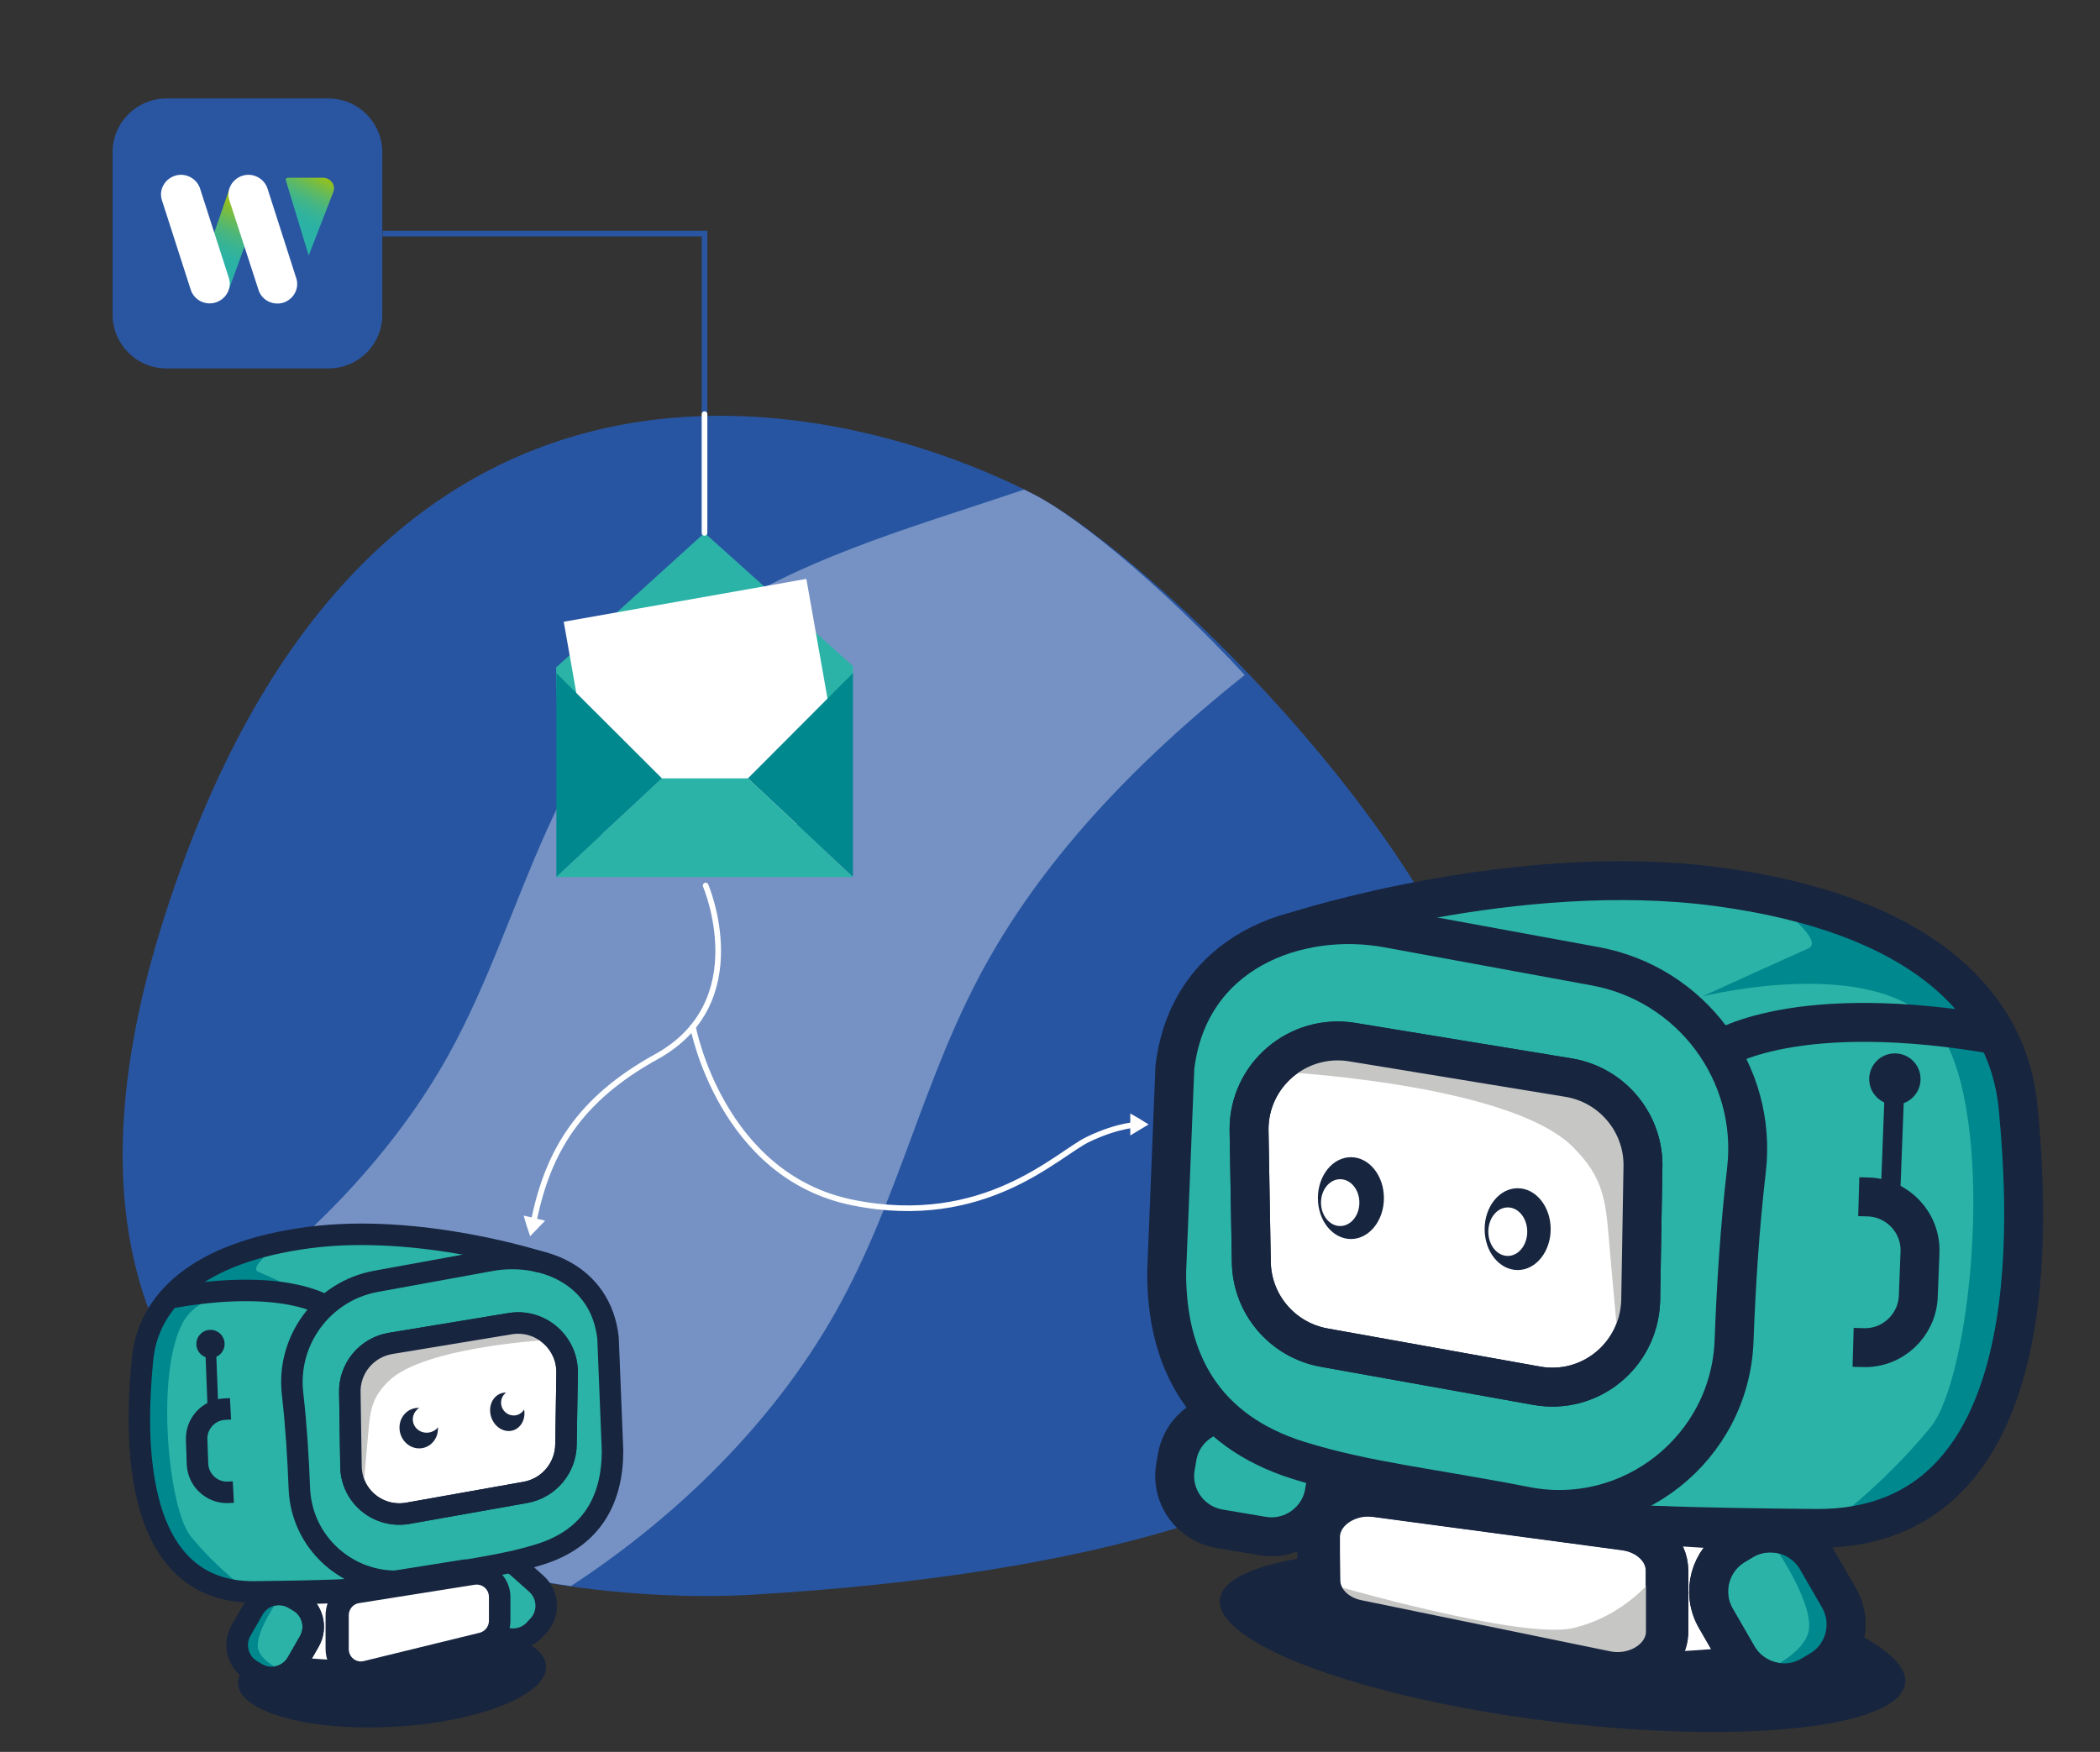 <?xml version="1.0" encoding="utf-8"?>
<!-- Generator: Adobe Illustrator 26.0.2, SVG Export Plug-In . SVG Version: 6.00 Build 0)  -->
<svg version="1.0" id="Calque_1" xmlns="http://www.w3.org/2000/svg" xmlns:xlink="http://www.w3.org/1999/xlink" x="0px" y="0px"
	 viewBox="0 0 744.3 621" style="enable-background:new 0 0 744.3 621;" xml:space="preserve">
<rect x="0" y="0" width="744.3" height="621" fill="#333333" stroke="none"/>
<style type="text/css">
	.st0{fill:#94C01F;}
	.st1{fill:#FFFFFF;fill-opacity:0.42;}
	.st2{fill:#2BB3A7;}
	.st3{fill:#2855A2;}
	.st4{opacity:0.2;}
	.st5{fill:#17253F;}
	.st6{opacity:0.36;clip-path:url(#SVGID_00000065046913678118520120000015392176169804119692_);fill:#FFFFFF;}
	.st7{fill:none;stroke:#17253F;stroke-width:11;stroke-linecap:round;stroke-miterlimit:10;}
	.st8{opacity:0.36;clip-path:url(#SVGID_00000131332331077686363950000001295964410222499729_);fill:#FFFFFF;}
	.st9{fill:#2955A1;}
	.st10{fill:url(#SVGID_00000109732581666534419680000008806243549857733036_);}
	.st11{fill:url(#SVGID_00000050628066382282422670000015508939840055721368_);}
	.st12{fill:url(#SVGID_00000068635490588213957450000007972764753384780206_);}
	.st13{fill:url(#SVGID_00000028306983104933339930000010321070815315505824_);}
	.st14{fill:none;}
	.st15{clip-path:url(#SVGID_00000143581415798545441630000011589306712410291342_);}
	.st16{opacity:0.36;fill:#FFFFFF;}
	.st17{fill:#FFFFFF;}
	.st18{opacity:0.6;fill:#2255A2;}
	.st19{fill:#2255A2;}
	.st20{opacity:0.46;fill:#2255A2;}
	.st21{fill:#D2D2D4;}
	.st22{opacity:0.61;fill:#FFFFFF;}
	.st23{fill:#BABBC2;}
	.st24{fill:url(#SVGID_00000110454133261974646300000012261095178385367460_);}
	.st25{fill:url(#SVGID_00000179607989035599132310000011265984165232361395_);}
	.st26{fill:#1A1A1A;}
	.st27{fill:none;stroke:#2855A2;stroke-width:2;stroke-miterlimit:10;}
	.st28{opacity:0.69;fill:#17253F;}
	.st29{fill:#2BB3A7;stroke:#17253F;stroke-width:7.453;stroke-miterlimit:10;}
	.st30{fill:#00888F;}
	.st31{fill:none;stroke:#17253F;stroke-width:7.453;stroke-miterlimit:10;}
	.st32{fill:#FFFFFF;stroke:#17253F;stroke-width:7.453;stroke-miterlimit:10;}
	.st33{fill:none;stroke:#17253F;stroke-width:3.727;stroke-miterlimit:10;}
	.st34{fill:#C6C6C5;}
	.st35{opacity:0.36;clip-path:url(#SVGID_00000103956348450655284810000002419088960476852923_);fill:#FFFFFF;}
	.st36{fill:#FFFFFF;stroke:#17253F;stroke-width:13.843;stroke-miterlimit:10;}
	.st37{fill:#17253F;stroke:#17253F;stroke-width:6;stroke-miterlimit:10;}
	.st38{fill:none;stroke:#17253F;stroke-width:12.802;stroke-linecap:round;stroke-miterlimit:10;}
	.st39{opacity:0.7;fill:#FFFFFF;}
	.st40{fill:none;stroke:#FFFFFF;stroke-width:4;stroke-linecap:round;stroke-miterlimit:10;}
	.st41{fill:none;stroke:#17253F;stroke-width:13.843;stroke-miterlimit:10;}
	.st42{fill:none;stroke:#17253F;stroke-width:6.921;stroke-miterlimit:10;}
	.st43{fill:none;stroke:#17253F;stroke-width:13.843;stroke-linecap:round;stroke-miterlimit:10;}
	.st44{fill:none;stroke:#17253F;stroke-width:13.843;stroke-linecap:round;stroke-linejoin:round;stroke-miterlimit:10;}
	.st45{fill:none;stroke:#FFFFFF;stroke-width:5;stroke-linecap:round;stroke-miterlimit:10;}
	.st46{clip-path:url(#SVGID_00000128447803360983547630000002213527096696154768_);}
	.st47{fill:url(#SVGID_00000052806570930937027730000001903485438285696658_);}
	.st48{fill:#D2D2D4;stroke:#F2F2F2;stroke-width:8.77;stroke-miterlimit:10;}
	.st49{fill:#DE2537;}
	.st50{opacity:0.2;fill:#FFFFFF;}
	.st51{opacity:0.3;fill:#FFFFFF;}
	.st52{fill:#C72537;}
	.st53{fill:#808080;}
	.st54{fill:#FFD500;stroke:#F2F2F2;stroke-width:8.77;stroke-miterlimit:10;}
	.st55{fill:#FFC200;}
	.st56{fill:#CF001D;}
	.st57{clip-path:url(#SVGID_00000019658028877587343700000012232978476728955583_);}
	
		.st58{clip-path:url(#SVGID_00000019658028877587343700000012232978476728955583_);fill:#D2D2D4;stroke:#F2F2F2;stroke-width:8.77;stroke-miterlimit:10;}
	.st59{clip-path:url(#SVGID_00000134953043509104823200000016127793475662083742_);}
	.st60{fill:#FF5B5B;}
	.st61{fill:#FF193D;}
	.st62{fill:#E1F1FA;}
	.st63{fill:#FFF261;}
	.st64{fill:#1B3B6B;}
	.st65{fill:#06CCAB;}
	.st66{fill:#CDEBFC;}
	.st67{fill:#FDBF00;}
	.st68{fill:#001035;}
	.st69{fill:#1CADB5;}
	.st70{fill:#4655C4;}
	.st71{fill:#ECEBF2;}
	.st72{fill:#342F4C;}
	.st73{fill:none;stroke:#342F4C;stroke-width:1.349;stroke-miterlimit:10;}
	.st74{fill:#FF6F43;}
	.st75{fill:none;stroke:#FF6F43;stroke-width:2.083;stroke-miterlimit:10;}
	.st76{fill:none;stroke:#342F4C;stroke-width:1.337;stroke-linecap:round;stroke-linejoin:round;stroke-miterlimit:10;}
	.st77{fill:url(#XMLID_00000061460461788301302600000015801644272447516581_);}
	.st78{fill:none;stroke:#ECEBF2;stroke-width:2.083;stroke-linecap:round;stroke-linejoin:round;stroke-dasharray:4.176,5.567;}
	.st79{fill:none;stroke:#ECEBF2;stroke-width:2.083;stroke-linecap:round;stroke-linejoin:round;stroke-miterlimit:10;}
	.st80{opacity:0.5;}
	.st81{fill:none;stroke:#ECEBF2;stroke-width:1.248;stroke-linecap:round;stroke-linejoin:round;stroke-miterlimit:10;}
	.st82{fill:url(#XMLID_00000098899289544045040260000000740944287759452818_);}
	.st83{fill:url(#XMLID_00000155824883483616881510000003643402003280947095_);}
	.st84{fill:url(#XMLID_00000163751176247369925800000000196269570921563277_);}
	.st85{fill:url(#XMLID_00000141424218656673077190000007645064459430711211_);}
	.st86{fill:url(#XMLID_00000055702518223382816910000004053192011061731975_);}
	.st87{fill:url(#XMLID_00000003795310487057980630000011821479234101043357_);}
	.st88{fill:url(#XMLID_00000078764469910561330100000012067462062494401960_);}
	.st89{clip-path:url(#XMLID_00000008834657762746153780000012031697343103396485_);fill:#304799;}
	.st90{clip-path:url(#XMLID_00000046320683404577192350000002336942006652254386_);fill:#DB5131;}
	.st91{clip-path:url(#SVGID_00000108996643518503057860000013121547350660653196_);}
	.st92{fill:url(#XMLID_00000016061578717724000810000016053270161340459669_);}
	.st93{fill:url(#XMLID_00000066509741389092820650000009766519523566593425_);}
	.st94{fill:url(#XMLID_00000183955434160022472350000008540997776031483306_);}
	.st95{fill:url(#XMLID_00000086670516792177175110000017354771238304668066_);}
	.st96{fill:#FFFFED;}
	.st97{fill:url(#XMLID_00000028310915487863503200000010850979505021565332_);}
	.st98{fill:url(#XMLID_00000158022373465852020360000001258476159855249834_);}
	.st99{fill:url(#XMLID_00000121259513785766452370000017880723689627954060_);}
	.st100{clip-path:url(#XMLID_00000124860554037375619900000008003694372848994988_);fill:#2940A1;}
	.st101{fill:#CCCCCC;}
	.st102{fill:url(#SVGID_00000132053063300946353230000011500822797006553771_);}
	.st103{fill:url(#SVGID_00000062166922597264123840000017475178431136797620_);}
	.st104{fill:#4D4D4D;}
	.st105{fill:none;stroke:#ECEBF2;stroke-width:1.015;stroke-miterlimit:10;stroke-dasharray:5.546,5.546;}
	.st106{fill:#666666;}
	.st107{fill:url(#XMLID_00000013151393129906508560000008232110033606171542_);}
	.st108{fill:url(#XMLID_00000017475676355538332000000002475358384339302317_);}
	.st109{fill:none;stroke:#000000;stroke-width:2;stroke-linecap:round;stroke-miterlimit:10;}
	.st110{fill:#ABDED9;}
	.st111{fill:#FFFFFF;stroke:#000000;stroke-width:1.144;}
	.st112{fill-rule:evenodd;clip-rule:evenodd;fill:#2855A2;}
	.st113{fill-rule:evenodd;clip-rule:evenodd;}
	.st114{fill:none;stroke:#999999;stroke-width:1.524;stroke-miterlimit:10;}
	.st115{fill:none;stroke:#FFFFFF;stroke-width:2.774;stroke-linecap:round;stroke-miterlimit:10;}
	.st116{fill:#A0041E;}
	.st117{fill:#FFCC4D;}
	.st118{fill:#55ACEE;}
	.st119{fill:#FFFFFF;fill-opacity:0.87;}
	.st120{fill:none;stroke:#000000;stroke-width:0.943;stroke-opacity:0.12;}
	.st121{fill:#E1E8ED;}
	.st122{fill:#2BB3A7;stroke:#17253F;stroke-width:13.793;stroke-miterlimit:10;}
	.st123{fill:none;stroke:#17253F;stroke-width:13.793;stroke-miterlimit:10;}
	.st124{fill:#FFFFFF;stroke:#17253F;stroke-width:15.037;stroke-linecap:round;stroke-linejoin:round;stroke-miterlimit:10;}
	.st125{fill:none;stroke:#17253F;stroke-width:6.896;stroke-miterlimit:10;}
	.st126{fill:#FFFFFF;stroke:#17253F;stroke-width:13.793;stroke-miterlimit:10;}
	.st127{fill:none;stroke:#17253F;stroke-width:13.793;stroke-linejoin:bevel;stroke-miterlimit:10;}
	.st128{fill:none;stroke:#17253F;stroke-width:15.037;stroke-miterlimit:10;}
	.st129{fill:url(#SVGID_00000072991468968559487630000014164567142227354514_);}
	.st130{fill:none;stroke:#FFFFFF;stroke-width:6.731;stroke-linecap:round;stroke-miterlimit:10;}
	.st131{fill:url(#SVGID_00000110454448166053909490000014764412216379299235_);}
	.st132{fill:none;stroke:#FFFFFF;stroke-width:4.677;stroke-linecap:round;stroke-miterlimit:10;}
	.st133{fill:url(#SVGID_00000150799879805414542990000010373954259752802706_);}
	.st134{fill:none;stroke:#FFFFFF;stroke-width:6.348;stroke-linecap:round;stroke-miterlimit:10;}
	.st135{clip-path:url(#SVGID_00000029015763132331327460000017994678152805907606_);}
	
		.st136{clip-path:url(#SVGID_00000029015763132331327460000017994678152805907606_);fill:#D2D2D4;stroke:#F2F2F2;stroke-width:8.77;stroke-miterlimit:10;}
	.st137{clip-path:url(#SVGID_00000066476660403023395600000015426555525686449842_);}
	.st138{fill:#2BB3A7;stroke:#17253F;stroke-width:7.771;stroke-miterlimit:10;}
	.st139{fill:none;stroke:#17253F;stroke-width:7.771;stroke-miterlimit:10;}
	.st140{fill:none;stroke:#333333;stroke-width:7.453;stroke-linecap:round;stroke-linejoin:round;stroke-miterlimit:10;}
	.st141{fill:#2822A2;}
	.st142{fill:#FFA900;}
	.st143{fill:#C9C9C8;}
	.st144{fill:#CE882A;}
	.st145{fill:#E9AE48;}
	.st146{fill:#B2B1B4;}
	.st147{fill:#F8BC1E;}
	.st148{fill:#686869;}
	.st149{fill:#4E4E4F;}
	.st150{fill:#F7CE2C;}
	.st151{fill:none;stroke:#666666;stroke-width:2;stroke-miterlimit:10;}
	.st152{fill:url(#XMLID_00000078007919775585429670000004817789561110816660_);}
	.st153{fill:url(#XMLID_00000056387473020318186080000012606522813049874874_);}
	.st154{fill:url(#XMLID_00000144327609047145570220000003545929795823291283_);}
	.st155{clip-path:url(#XMLID_00000161620646839055986750000007552266404836266918_);fill:#2940A1;}
	.st156{fill:url(#SVGID_00000051345859256276239990000004613969582533367478_);}
	.st157{fill:url(#SVGID_00000127722153177722846700000009335824862371845025_);}
	.st158{fill:url(#XMLID_00000022556891259674982860000006062286086082903227_);}
	.st159{fill:url(#XMLID_00000038385509572200108870000015379231575802558866_);}
	.st160{fill:none;stroke:#FFFFFF;stroke-width:2.859;stroke-linecap:round;stroke-miterlimit:10;}
	.st161{fill:none;stroke:#000000;stroke-width:0.972;stroke-opacity:0.12;}
	.st162{fill:none;stroke:#666666;stroke-width:1.016;stroke-miterlimit:10;}
	.st163{fill:none;stroke:#000000;stroke-width:2.774;stroke-linecap:round;stroke-miterlimit:10;}
	.st164{fill:none;stroke:#2855A2;stroke-width:2.774;stroke-linecap:round;stroke-miterlimit:10;}
	.st165{fill:#0068B3;}
	.st166{fill:url(#SVGID_00000110434165700112157050000017073688771548819585_);}
	.st167{fill-rule:evenodd;clip-rule:evenodd;fill:#FFFFFF;}
	.st168{clip-path:url(#SVGID_00000169553393401883940400000013084878512766508715_);}
	.st169{fill-rule:evenodd;clip-rule:evenodd;fill-opacity:0.87;}
	.st170{fill-opacity:0.87;}
	.st171{fill:none;stroke:#B3B3B3;stroke-width:1.019;stroke-miterlimit:10;}
	.st172{fill:none;stroke:#666666;stroke-width:2;stroke-miterlimit:10;stroke-dasharray:11.605,11.605;}
	.st173{fill:none;stroke:#666666;stroke-width:2;stroke-miterlimit:10;stroke-dasharray:11.099,11.099;}
	.st174{fill:none;stroke:#DE2537;stroke-width:2.225;stroke-miterlimit:10;}
	.st175{opacity:0.36;clip-path:url(#SVGID_00000060001075879194190500000001919512888947761809_);fill:#FFFFFF;}
	.st176{fill:none;stroke:#94C01F;stroke-width:2.225;stroke-miterlimit:10;}
	.st177{fill:none;stroke:#FF6F43;stroke-width:2.225;stroke-miterlimit:10;}
	.st178{fill:url(#XMLID_00000051367306933325741430000015120489528286177943_);}
	.st179{fill:url(#XMLID_00000012469972006740656620000001666207381083998647_);}
	.st180{fill:url(#XMLID_00000005956624686705442830000009528217461177755557_);}
	.st181{fill:url(#XMLID_00000110462723493929862890000003370856116559918780_);}
	.st182{fill:#2BB3A7;stroke:#17253F;stroke-width:7.617;stroke-miterlimit:10;}
	.st183{fill:none;stroke:#17253F;stroke-width:7.617;stroke-miterlimit:10;}
	.st184{fill:none;stroke:#17253F;stroke-width:3.808;stroke-miterlimit:10;}
	.st185{fill:#FFFFFF;stroke:#17253F;stroke-width:7.617;stroke-miterlimit:10;}
	.st186{fill:url(#SVGID_00000130612338467332586230000002435687589176723372_);}
	.st187{fill:url(#SVGID_00000106834411460416027160000006473327814344684686_);}
	.st188{fill:none;stroke:#2955A1;stroke-width:2;stroke-miterlimit:10;}
	.st189{fill:none;stroke:#FFFFFF;stroke-width:2;stroke-linecap:round;stroke-miterlimit:10;}
	.st190{fill:#2BB3A7;stroke:#17253F;stroke-width:14.796;stroke-miterlimit:10;}
	.st191{fill:#FFFFFF;stroke:#17253F;stroke-width:14.796;stroke-miterlimit:10;}
	.st192{fill:none;stroke:#17253F;stroke-width:14.796;stroke-miterlimit:10;}
	.st193{fill:none;stroke:#666666;stroke-width:2.666;stroke-miterlimit:10;stroke-dasharray:15.995;}
	.st194{fill:#D2D2D4;stroke:#F2F2F2;stroke-width:8.738;stroke-miterlimit:10;}
	.st195{fill:#FFD500;stroke:#F2F2F2;stroke-width:8.738;stroke-miterlimit:10;}
	.st196{fill:none;stroke:#17253F;stroke-width:11.217;stroke-linecap:round;stroke-miterlimit:10;}
	.st197{fill:#2BB3A7;stroke:#17253F;stroke-width:7.6;stroke-miterlimit:10;}
	.st198{fill:none;stroke:#17253F;stroke-width:7.6;stroke-miterlimit:10;}
	.st199{fill:#FFFFFF;stroke:#17253F;stroke-width:7.6;stroke-miterlimit:10;}
	.st200{fill:none;stroke:#17253F;stroke-width:3.8;stroke-miterlimit:10;}
	.st201{clip-path:url(#SVGID_00000123414463501266118840000002685856403747041416_);}
	.st202{fill:#D2D2D4;stroke:#F2F2F2;stroke-width:8.942;stroke-miterlimit:10;}
	.st203{fill:#FFD500;stroke:#F2F2F2;stroke-width:8.942;stroke-miterlimit:10;}
	
		.st204{clip-path:url(#SVGID_00000123414463501266118840000002685856403747041416_);fill:#D2D2D4;stroke:#F2F2F2;stroke-width:8.942;stroke-miterlimit:10;}
	.st205{clip-path:url(#SVGID_00000087391359273129631870000012449609931236443541_);}
	.st206{fill:#2BB3A7;stroke:#17253F;stroke-width:7.924;stroke-miterlimit:10;}
	.st207{fill:none;stroke:#17253F;stroke-width:7.924;stroke-miterlimit:10;}
	.st208{fill:none;stroke:#333333;stroke-width:7.6;stroke-linecap:round;stroke-linejoin:round;stroke-miterlimit:10;}
	.st209{fill:#2BB3A7;stroke:#17253F;stroke-width:6.161;stroke-miterlimit:10;}
	.st210{fill:none;stroke:#17253F;stroke-width:6.161;stroke-miterlimit:10;}
	.st211{fill:#FFFFFF;stroke:#17253F;stroke-width:6.161;stroke-miterlimit:10;}
	.st212{fill:none;stroke:#17253F;stroke-width:3.081;stroke-miterlimit:10;}
	.st213{fill:#2BB3A7;stroke:#17253F;stroke-width:7.186;stroke-miterlimit:10;}
	.st214{fill:none;stroke:#17253F;stroke-width:7.186;stroke-miterlimit:10;}
	.st215{fill:#FFFFFF;stroke:#17253F;stroke-width:7.186;stroke-miterlimit:10;}
	.st216{fill:none;stroke:#17253F;stroke-width:3.593;stroke-miterlimit:10;}
	.st217{fill:#F7F7F7;}
	.st218{fill:#DDDDDD;}
	.st219{fill:none;stroke:#CCCCCC;stroke-width:1.55;stroke-linecap:round;stroke-miterlimit:10;}
	.st220{fill:none;stroke:#94C01F;stroke-width:1.55;stroke-linecap:round;stroke-linejoin:round;stroke-miterlimit:10;}
	.st221{fill:#EA717D;}
	.st222{fill:#D12832;}
	.st223{fill:#FFD500;stroke:#F2F2F2;stroke-width:7.059;stroke-miterlimit:10;}
	.st224{fill:#333333;}
	.st225{fill:#2BB3A7;stroke:#17253F;stroke-width:6.424;stroke-miterlimit:10;}
	.st226{fill:none;stroke:#17253F;stroke-width:6.424;stroke-miterlimit:10;}
	.st227{fill:none;stroke:#666666;stroke-width:2.615;stroke-miterlimit:10;}
	.st228{fill:url(#SVGID_00000129894584800293565760000009462695321712041398_);}
	.st229{fill:none;stroke:#FFFFFF;stroke-width:10.459;stroke-linecap:round;stroke-linejoin:round;stroke-miterlimit:10;}
	.st230{fill:none;stroke:#17253F;stroke-width:10.473;stroke-linecap:round;stroke-miterlimit:10;}
	.st231{fill:#FFFFFF;stroke:#17253F;stroke-width:11.324;stroke-miterlimit:10;}
	.st232{fill:none;stroke:#17253F;stroke-width:11.324;stroke-miterlimit:10;}
	.st233{fill:none;stroke:#17253F;stroke-width:5.662;stroke-miterlimit:10;}
	.st234{fill:none;stroke:#17253F;stroke-width:11.324;stroke-linecap:round;stroke-miterlimit:10;}
	.st235{fill:#061123;}
	.st236{opacity:0.8;fill:#FFFFFF;}
	.st237{opacity:0.3;fill:#2855A2;}
	.st238{opacity:0.1;}
	.st239{clip-path:url(#SVGID_00000081620978196274597900000000907672927983961500_);}
	.st240{fill:#D2D2D4;stroke:#F2F2F2;stroke-width:7.745;stroke-miterlimit:10;}
	.st241{fill:#FFD500;stroke:#F2F2F2;stroke-width:7.745;stroke-miterlimit:10;}
	.st242{fill:url(#XMLID_00000176756530512056303570000014035315945564650144_);}
	.st243{fill:url(#XMLID_00000075121761611588450920000008893577752491350409_);}
	.st244{fill:url(#XMLID_00000005979915000462338580000003521206562049481387_);}
	.st245{clip-path:url(#XMLID_00000139990082275861902870000000877282940397596061_);fill:#2940A1;}
	.st246{fill:url(#XMLID_00000114753843486948014220000016688784233944634300_);}
	.st247{fill:none;stroke:#B3B3B3;stroke-width:0.586;stroke-miterlimit:10;}
	.st248{fill:#FFFFFF;stroke:#B3B3B3;stroke-width:0.586;stroke-miterlimit:10;}
	.st249{fill:#007CFF;}
	.st250{fill:#E6E6E6;}
	.st251{fill:url(#SVGID_00000050637113559540464460000017190172728526072502_);}
	.st252{fill:none;stroke:#FFFFFF;stroke-width:2.847;stroke-linecap:round;stroke-miterlimit:10;}
	.st253{fill:#7DC2D3;}
	.st254{opacity:0.21;fill:#FFFFFF;}
	.st255{opacity:0.38;fill:#FBFBF9;}
	.st256{opacity:0.61;fill:#DE2537;}
	.st257{fill:#F4DFED;}
	.st258{fill:#C43841;}
	.st259{fill:#E24053;}
	.st260{fill-rule:evenodd;clip-rule:evenodd;fill:#E0E0E0;}
	.st261{fill-rule:evenodd;clip-rule:evenodd;fill:#EBEBEB;}
	.st262{fill-rule:evenodd;clip-rule:evenodd;fill:#F5F5F5;}
	.st263{fill-rule:evenodd;clip-rule:evenodd;fill:#E8505B;}
	.st264{fill-rule:evenodd;clip-rule:evenodd;fill:#2BB3A7;}
	.st265{opacity:0.8;}
	.st266{fill-rule:evenodd;clip-rule:evenodd;fill:#17253F;}
	.st267{clip-path:url(#SVGID_00000102536611222465288680000014407044434491686056_);}
	.st268{fill:none;stroke:#17253F;stroke-width:16.159;stroke-linecap:round;stroke-miterlimit:10;}
	.st269{fill:none;stroke:#FFFFFF;stroke-width:5.049;stroke-linecap:round;stroke-miterlimit:10;}
	.st270{fill:#FFFFFF;stroke:#17253F;stroke-width:17.472;stroke-miterlimit:10;}
	.st271{fill:none;stroke:#17253F;stroke-width:17.472;stroke-miterlimit:10;}
	.st272{fill:none;stroke:#17253F;stroke-width:8.736;stroke-miterlimit:10;}
	.st273{fill:none;stroke:#17253F;stroke-width:17.472;stroke-linecap:round;stroke-miterlimit:10;}
	.st274{fill:#3EBAAF;}
	.st275{opacity:0.25;fill:#FFFFFF;}
	.st276{opacity:0.42;fill:#FFFFFF;}
	.st277{fill:#F0C49F;}
	.st278{opacity:0.6;fill:#F0C49F;}
	.st279{opacity:0.3;fill:#F0C49F;}
	.st280{opacity:0.3;fill:#1E5AA3;}
	.st281{opacity:0.3;fill:#008988;}
</style>
<path class="st3" d="M266.4,565.3c-65.9,3.9-281.2-13-207.9-241s242.1-182.9,308.1-149S769.8,535.6,266.4,565.3z"/>
<g>
	<defs>
		<path id="SVGID_1_" d="M263,565.4C209.5,568-19,556.8,58.4,324.3c75.6-227.2,242.1-182.9,308.1-149S762.1,541.2,263,565.4z"/>
	</defs>
	<clipPath id="SVGID_00000165941930321093571930000014521603695313664438_">
		<use xlink:href="#SVGID_1_"  style="overflow:visible;"/>
	</clipPath>
	<path style="opacity:0.36;clip-path:url(#SVGID_00000165941930321093571930000014521603695313664438_);fill:#FFFFFF;" d="
		M610.8,135.2c-105.6,54.2-213.4,118.9-262.1,207.9c-21.8,39.9-30.2,82.4-52.6,122.1c-22.6,40.1-59.3,76.6-104.7,103.9
		c-59.1,35.6-130.7,55.1-189.9,90.6c-63.7,38.1-109.5,93-135.1,150.4c-25.6,57.4-32.1,117.1-28.2,174.8
		c-91.2-67.5-139.4-168.5-130.6-273.3c2.8-32.9,11.8-67.7,38.7-95.8c47.5-49.8,132.2-63.1,204.2-87.4
		c89.2-30.1,170.3-85.5,208.6-154.7c28.1-50.9,35.1-110.3,87.3-150c28.9-22,67-33.8,103.5-45.8C525,120.3,699,39.1,812.9-82.3
		c7.8-8.3,15.8-17.1,27.4-21.8c34.7-14,64.6,17.4,62.9,41c-1.9,27-38.7,51-63.5,69.2C770.8,56.9,689.1,95,610.8,135.2z"/>
</g>
<g>
	
		<line id="XMLID_00000170262372846255769490000017708067270406639498_" class="st174" x1="151.7" y1="469.6" x2="145.9" y2="463.8"/>
	
		<line id="XMLID_00000031919716399747237620000000510528771719218059_" class="st174" x1="145.8" y1="469.6" x2="151.7" y2="463.8"/>
</g>
<g>
	<defs>
		<path id="SVGID_00000008112214961057903970000002976791206881102780_" d="M-619.6,536.3c-57.2-11.2-295.7-82.4-153.5-308
			C-634.2,7.9-469.8,97.9-408.9,150.9S-85.9,640.4-619.6,536.3z"/>
	</defs>
	<clipPath id="SVGID_00000111887821700798335780000004544229353179173791_">
		<use xlink:href="#SVGID_00000008112214961057903970000002976791206881102780_"  style="overflow:visible;"/>
	</clipPath>
	<path style="opacity:0.36;clip-path:url(#SVGID_00000111887821700798335780000004544229353179173791_);fill:#FFFFFF;" d="
		M-140.3,172c-125.7,29.8-256.5,70.2-331,151.6c-33.4,36.5-53.3,79.2-87.3,115.4c-34.3,36.5-82.6,65.5-137.6,82.6
		c-71.7,22.3-152.4,24.3-224.3,46.4c-77.2,23.7-139.8,69.9-181.8,123.9c-42,54-64.4,115.5-75.2,177.4
		c-78.8-95.1-103.5-214.3-67-322.8c11.5-34,30-68.4,65.7-91.2c63.1-40.2,156.1-32.3,238.5-39.3c102-8.6,202.2-46.1,260.6-109.3
		c43-46.5,65.8-107.5,131.2-135.8c36.2-15.7,79.6-18.3,121.2-21.5C-227,134-22.1,93.4,129.8-5.4c10.3-6.7,21.1-14,34.6-15.9
		c40.3-5.8,63.7,35.2,55.8,59.7c-9,28-54.2,43.8-85,56.6C49.1,130.8-47.1,149.9-140.3,172z"/>
</g>
<g>
	<polygon class="st2" points="197.1,236.6 249.7,188.9 302.3,236.1 301.8,301.2 198.5,301.2 	"/>
	
		<rect x="206.4" y="212.2" transform="matrix(0.985 -0.174 0.174 0.985 -40.421 47.292)" class="st17" width="87.3" height="84.9"/>
	<polygon class="st2" points="197.1,310.9 302.3,310.9 265.1,275.9 234.5,275.9 	"/>
	<polygon class="st30" points="197.2,310.8 197.2,238.6 234.6,275.9 	"/>
	<polygon class="st30" points="302.3,310.8 302.3,238.6 265.1,275.9 	"/>
</g>
<g>
	<path class="st9" d="M116.4,130.6H59c-10.6,0-19.1-8.6-19.1-19.1V54c0-10.6,8.6-19.1,19.1-19.1h57.4c10.6,0,19.1,8.6,19.1,19.1
		v57.4C135.6,122.1,127,130.6,116.4,130.6z"/>
	<g>
		
			<linearGradient id="SVGID_00000011739172920765020290000009323342865614991751_" gradientUnits="userSpaceOnUse" x1="75.567" y1="98.904" x2="88.978" y2="65.196">
			<stop  offset="0.179" style="stop-color:#2AB2A6"/>
			<stop  offset="0.267" style="stop-color:#2EB2A1"/>
			<stop  offset="0.369" style="stop-color:#39B493"/>
			<stop  offset="0.479" style="stop-color:#4BB67C"/>
			<stop  offset="0.593" style="stop-color:#64BA5B"/>
			<stop  offset="0.71" style="stop-color:#84BE32"/>
			<stop  offset="0.757" style="stop-color:#93C01F"/>
		</linearGradient>
		<polygon style="fill:url(#SVGID_00000011739172920765020290000009323342865614991751_);" points="81.4,66.7 75,85.1 81.2,102.4 
			87.8,84.3 		"/>
		<path class="st17" d="M91.6,102.7L81.3,71c-1.2-3.6,0.9-7.5,4.6-8.7l0,0c3.7-1.2,7.7,0.9,8.9,4.5L105,98.6
			c1.2,3.6-0.9,7.5-4.6,8.7h0C96.7,108.4,92.7,106.4,91.6,102.7z"/>
		
			<linearGradient id="SVGID_00000173141375815186432000000015755313705104070578_" gradientUnits="userSpaceOnUse" x1="101.385" y1="84.952" x2="117.119" y2="53.484">
			<stop  offset="0.179" style="stop-color:#2AB2A6"/>
			<stop  offset="0.271" style="stop-color:#2DB2A2"/>
			<stop  offset="0.364" style="stop-color:#37B496"/>
			<stop  offset="0.459" style="stop-color:#47B681"/>
			<stop  offset="0.554" style="stop-color:#5DB965"/>
			<stop  offset="0.648" style="stop-color:#79BD40"/>
			<stop  offset="0.72" style="stop-color:#93C01F"/>
		</linearGradient>
		<path style="fill:url(#SVGID_00000173141375815186432000000015755313705104070578_);" d="M101.3,63.9l8.1,26.7l8.8-22.7
			c0.8-2.4-1.1-4.9-3.7-4.9H102C101.5,63,101.2,63.4,101.3,63.9z"/>
		<path class="st17" d="M67.6,102.7L57.4,71c-1.2-3.6,0.9-7.5,4.6-8.7l0,0c3.7-1.2,7.7,0.9,8.9,4.5l10.2,31.7
			c1.2,3.6-0.9,7.5-4.6,8.7h0C72.8,108.4,68.8,106.4,67.6,102.7z"/>
	</g>
</g>
<ellipse transform="matrix(0.998 -5.778672e-02 5.778672e-02 0.998 -34.089 9.022)" class="st5" cx="139" cy="593.9" rx="54.7" ry="18.4"/>
<g>
	<path class="st182" d="M189.6,577.6l1.3-1.4c3.9-4.3,3.5-10.9-0.8-14.8l-6.4-5.7c-4.3-3.9-10.9-3.5-14.8,0.8l-1.3,1.4
		c-3.9,4.3-3.5,10.9,0.8,14.8l6.4,5.7C179.1,582.2,185.7,581.9,189.6,577.6z"/>
	<path class="st2" d="M217.1,510.5c0,0,0.9-44.7-6.9-50.8s-9.6-11.5-24.1-15.6c-14.5-4.1-51.4-9.1-67.9-7.6s-49.9,11-59.1,24.6
		c-9.1,13.6-11.3,30.6-9.8,39.9c1.5,9.3,0.3,44,16.2,54.9s71.8,5.7,87,3.1S218.4,555.2,217.1,510.5z"/>
	<path class="st30" d="M100.3,440.2c0,0-12.6,8.9-8.8,10.6c3.8,1.6,20.7,9.4,20.7,9.4s-37.8-9.5-47.5,8.8s-5,65.9,2.9,75.6
		c9.8,11.9,20.1,19.2,20.1,19.2s-35.9-1.5-36.8-39.3C50,486.5,46.7,446.9,100.3,440.2z"/>
	<polygon class="st17" points="121.5,563.7 119.2,582.2 119.7,592.4 98.2,588.4 92.5,578 95.3,563.7 	"/>
	<path class="st183" d="M217.1,514.2c0,17.3-7.2,31-25.8,36.8c-13.1,4.1-25.7,5.3-44.4,8.9c-20.6,4-40-11.3-40.8-32.3
		c-0.4-10.5-1.1-22.1-2.4-33.5c-2.2-19,10.8-36.5,29.6-39.9l40.6-7.4c17.5-3.2,39,4.6,41.6,27.4L217.1,514.2z"/>
	<path class="st183" d="M191.6,447.4c0,0-42.8-13.9-82.2-8.7s-57,22.5-58.9,43.3c-2,20.8-6.3,82.7,39.7,82.3
		c48.5-0.5,37.7-1.9,37.7-1.9"/>
	<path class="st183" d="M115.5,463c0,0-14.7-10.3-55.5-2.9"/>
	<g>
		<path class="st183" d="M81.7,499.4l-1.9,0.1c-5.8,0.2-10.3,5.1-10.1,10.8l0.3,8.6c0.2,5.8,5.1,10.3,10.8,10.1l1.9-0.1"/>
		<line class="st184" x1="75.5" y1="499.6" x2="74.6" y2="476.4"/>
		<circle class="st5" cx="74.6" cy="476.4" r="5"/>
	</g>
	<path class="st185" d="M144.7,536.4l41.6-7.4c8.2-1.5,14.2-8.6,14.3-17l0.4-25.6c0-10.7-9.6-18.9-20.1-17.2l-42.4,7
		c-8.6,1.4-14.9,9-14.5,17.8l0.4,26.1C124.7,530.6,134.3,538.3,144.7,536.4z"/>
	<path class="st183" d="M123.8,564.3l-29.3,1c0,0-0.7,2.6-0.7,11.1c0,1.5,0.1,2.8,0.2,4.1c0.7,5.8,5.3,10.3,11.1,10.8
		c12.7,1.1,22.5,1.3,22.5,1.3"/>
	<path class="st182" d="M89.3,592.2l1.7,1c5,2.9,11.4,1.2,14.3-3.8l4.3-7.5c2.9-5,1.2-11.4-3.8-14.3l-1.7-1
		c-5-2.9-11.4-1.2-14.3,3.8l-4.3,7.5C82.6,582.9,84.3,589.3,89.3,592.2z"/>
	<g>
		
			<ellipse transform="matrix(0.952 -0.305 0.305 0.952 -144.152 78.747)" class="st5" cx="179.9" cy="500.6" rx="6" ry="6.9"/>
		
			<ellipse transform="matrix(0.952 -0.305 0.305 0.952 -143.066 79.28)" class="st17" cx="182.1" cy="497.4" rx="4.4" ry="4.5"/>
	</g>
	<g>
		
			<ellipse transform="matrix(0.976 -0.217 0.217 0.976 -106.394 44.313)" class="st5" cx="148.5" cy="506.3" rx="6.8" ry="7.2"/>
		
			<ellipse transform="matrix(0.976 -0.217 0.217 0.976 -105.63 44.877)" class="st17" cx="151.4" cy="503.1" rx="5" ry="4.8"/>
	</g>
	<path class="st34" d="M196.6,474.8c0,0-46.1,2.2-58.9,14.8c-6.2,6.1-6.5,10.8-7.2,18.6s-2,22.5-2,22.5s-4.3-39.9-2.3-44.3
		c2-4.4,8.6-11.4,21.4-12.6c12.7-1.2,40.8-3.3,40.8-3.3L196.6,474.8z"/>
	<path class="st183" d="M144.7,536.4l41.6-7.4c8.2-1.5,14.2-8.6,14.3-17l0.4-25.6c0-10.7-9.6-18.9-20.1-17.2l-42.4,7
		c-8.6,1.4-14.9,9-14.5,17.8l0.4,26.1C124.7,530.6,134.3,538.3,144.7,536.4z"/>
	<path class="st34" d="M175.1,575.3c0,0-31.5,10.9-39.9,8.6c-8.5-2.4-13.2-9.8-13.2-9.8s-4.3,11.7-1,14.7s52.2-5.2,54.1-12.6
		C177.1,568.9,175.1,575.3,175.1,575.3z"/>
	<path class="st183" d="M176.5,566.1v8.4c0,3.8-2.6,7.1-6.3,8l-40.9,10c-5.2,1.3-10.1-2.6-10.1-8v-11.9c0-4,2.9-7.5,4.7-9.5
		l40.9-6.5C172,557.2,176.5,561,176.5,566.1z"/>
	<path class="st30" d="M97.6,568.6c0,0-7.7,11.2-6,16.3c1.4,4.4,8.8,7.5,8.8,7.5s-17.5-0.7-17.6-6.1c0-5.4,9.7-17.6,9.7-17.6H97.6z"
		/>
	<path class="st183" d="M89.3,592.2l1.7,1c5,2.9,11.4,1.2,14.3-3.8l4.3-7.5c2.9-5,1.2-11.4-3.8-14.3l-1.7-1
		c-5-2.9-11.4-1.2-14.3,3.8l-4.3,7.5C82.6,582.9,84.3,589.3,89.3,592.2z"/>
	<path class="st185" d="M177.1,566.1v8.4c0,3.8-2.6,7.1-6.3,8l-40.9,10c-5.2,1.3-10.1-2.6-10.1-8v-11.9c0-4,2.9-7.5,6.9-8.1
		l40.9-6.5C172.6,557.2,177.1,561,177.1,566.1z"/>
</g>
<ellipse transform="matrix(0.122 -0.993 0.993 0.122 -91.969 1060.573)" class="st5" cx="553.7" cy="582.3" rx="28.7" ry="122.3"/>
<g>
	<g>
		<path class="st122" d="M416.6,520.1l0.6-3.5c1.7-10.3,11.5-17.3,21.8-15.6l15.4,2.6c10.3,1.7,17.3,11.5,15.6,21.8l-0.6,3.5
			c-1.7,10.3-11.5,17.3-21.8,15.6l-15.4-2.6C421.8,540.1,414.9,530.4,416.6,520.1z"/>
	</g>
	<path class="st2" d="M414.3,444.2c0,0-1.7-81,12.5-92c14.2-11,17.4-20.8,43.7-28.3c26.3-7.5,93.2-16.5,123-13.8
		c29.9,2.8,90.4,20,106.9,44.6c16.5,24.6,20.4,55.4,17.7,72.2c-2.8,16.8-0.5,79.7-29.3,99.4c-28.9,19.7-130,10.3-157.6,5.6
		S412,525.2,414.3,444.2z"/>
	<path class="st30" d="M625,317c0,0,22.7,16.2,15.9,19.2s-37.5,17-37.5,17s68.4-17.2,86.1,15.9c17.7,33.1,9,119.4-5.3,136.9
		c-17.7,21.5-36.4,34.7-36.4,34.7s65.1-2.7,66.7-71.2S722,329.1,625,317z"/>
	<polygon class="st17" points="586.7,540.7 590.8,574.2 589.9,592.5 628.7,585.4 639.2,566.6 634,540.7 	"/>
	<path class="st123" d="M413.5,451c-0.1,31.3,13,56.1,46.8,66.7c23.8,7.4,46.6,9.6,80.4,16.2c37.3,7.3,72.4-20.5,73.9-58.5
		c0.7-19.1,2-40.1,4.4-60.7c4-34.4-19.6-66-53.7-72.2L491.8,329c-31.7-5.8-70.6,8.3-75.4,49.5L413.5,451z"/>
	<path class="st123" d="M459.7,330c0,0,77.6-25.2,148.9-15.7s103.2,40.7,106.7,78.4c3.5,37.7,11.3,149.8-71.8,149.1
		c-87.9-0.8-79.1-3.4-79.1-3.4"/>
	<path class="st124" d="M467.4,544.9v15.2c0,6.8,5.6,12.8,13.5,14.4l88.1,18.1c11.1,2.3,21.8-4.8,21.8-14.4v-21.5
		c0-7.3-6.3-13.5-14.9-14.7l-88.1-11.8C477.1,528.9,467.4,535.8,467.4,544.9z"/>
	<path class="st123" d="M609,372.5c0,0,26.6-18.6,100.6-5.3"/>
	<g>
		<path class="st123" d="M658.8,424.2l3.5,0.1c10.4,0.4,18.6,9.2,18.2,19.6l-0.6,15.6c-0.4,10.4-9.2,18.6-19.6,18.2l-3.5-0.1"/>
		<line class="st125" x1="670" y1="424.6" x2="671.6" y2="382.5"/>
		<circle class="st5" cx="671.6" cy="382.5" r="9.1"/>
	</g>
	<path class="st126" d="M544.6,491.2l-75.3-13.5c-14.9-2.7-25.8-15.6-25.8-30.8l-0.8-46.4c-0.1-19.4,17.3-34.2,36.5-31.1l76.8,12.6
		c15.6,2.6,26.9,16.4,26.3,32.2l-0.8,47.2C580.7,480.6,563.4,494.6,544.6,491.2z"/>
	<path class="st127" d="M586.7,540.7l48.9,3c0,0,1.2,4.7,1.2,20c0,2.7-0.2,5.1-0.4,7.5c-1.2,10.5-9.7,18.6-20.2,19.5
		c-23.1,2.1-40.8,2.4-40.8,2.4"/>
	<path class="st122" d="M644.8,592.2l-3,1.8c-9.1,5.2-20.6,2.1-25.9-6.9l-7.8-13.5c-5.2-9.1-2.1-20.6,6.9-25.9l3-1.8
		c9.1-5.2,20.6-2.1,25.9,6.9l7.8,13.5C657,575.4,653.9,587,644.8,592.2z"/>
	<g>
		<ellipse class="st5" cx="478.8" cy="424.7" rx="11.7" ry="14.5"/>
		<ellipse class="st17" cx="475" cy="426.3" rx="6.8" ry="8.3"/>
	</g>
	<g>
		<ellipse class="st5" cx="537.9" cy="435.7" rx="11.7" ry="14.5"/>
		<ellipse class="st17" cx="534.4" cy="436.6" rx="6.9" ry="8.6"/>
	</g>
	<path class="st34" d="M450.6,379.7c0,0,83.5,3.9,106.7,26.7c11.2,11,11.8,19.5,13,33.6c1.2,14.2,3.7,40.7,3.7,40.7
		s7.8-72.2,4.2-80.2s-15.6-20.7-38.7-22.8c-23.1-2.1-73.9-5.9-73.9-5.9L450.6,379.7z"/>
	<path class="st123" d="M544.6,491.2l-75.3-13.5c-14.9-2.7-25.8-15.6-25.8-30.8l-0.8-46.4c-0.1-19.4,17.3-34.2,36.5-31.1l76.8,12.6
		c15.6,2.6,26.9,16.4,26.3,32.2l-0.8,47.2C580.7,480.6,563.4,494.6,544.6,491.2z"/>
	<path class="st34" d="M471.6,561.6c0,0,67.7,19.8,86,15.5s28.3-17.7,28.3-17.7s9.2,21.2,2.2,26.7c-7,5.4-112.3-9.4-116.5-22.7
		C467.4,550,471.6,561.6,471.6,561.6z"/>
	<path class="st128" d="M467.2,541.8l0.3,18.4c0,6.8,5.6,12.8,13.5,14.4l88.1,18.1c11.1,2.3,21.8-4.8,21.8-14.4v-21.5
		c0-7.3-6.3-13.5-14.9-14.7l-88.1-11.8C477.1,528.9,467.2,532.7,467.2,541.8z"/>
	<path class="st30" d="M629.9,549.6c0,0,13.9,20.4,10.9,29.5c-2.6,8-15.9,13.5-15.9,13.5s31.7-1.3,31.8-11.1
		c0.1-9.8-17.6-31.8-17.6-31.8H629.9z"/>
	<path class="st123" d="M644.8,592.2l-3,1.8c-9.1,5.2-20.6,2.1-25.9-6.9l-7.8-13.5c-5.2-9.1-2.1-20.6,6.9-25.9l3-1.8
		c9.1-5.2,20.6-2.1,25.9,6.9l7.8,13.5C657,575.4,653.9,587,644.8,592.2z"/>
</g>
<polyline class="st188" points="249.7,146.8 249.7,82.8 135.6,82.8 "/>
<line class="st189" x1="249.7" y1="188.9" x2="249.7" y2="146.8"/>
<path class="st189" d="M250.1,313.9c0,0,17.7,41.3-17.5,60.7c-27.7,15.3-38.2,33.8-43.2,57.2"/>
<polygon class="st17" points="189.4,431.8 193.2,432.7 190.5,435.5 187.9,438.2 186.7,434.6 185.6,430.9 "/>
<path class="st189" d="M245.6,364c0,0,9.9,52.9,56.7,62.3c46.8,9.4,72.3-17.1,83.3-22.4s18.3-5.3,18.3-5.3"/>
<polygon class="st17" points="400.6,398.6 400.6,394.7 403.9,396.6 407.1,398.6 403.9,400.5 400.6,402.5 "/>
</svg>

